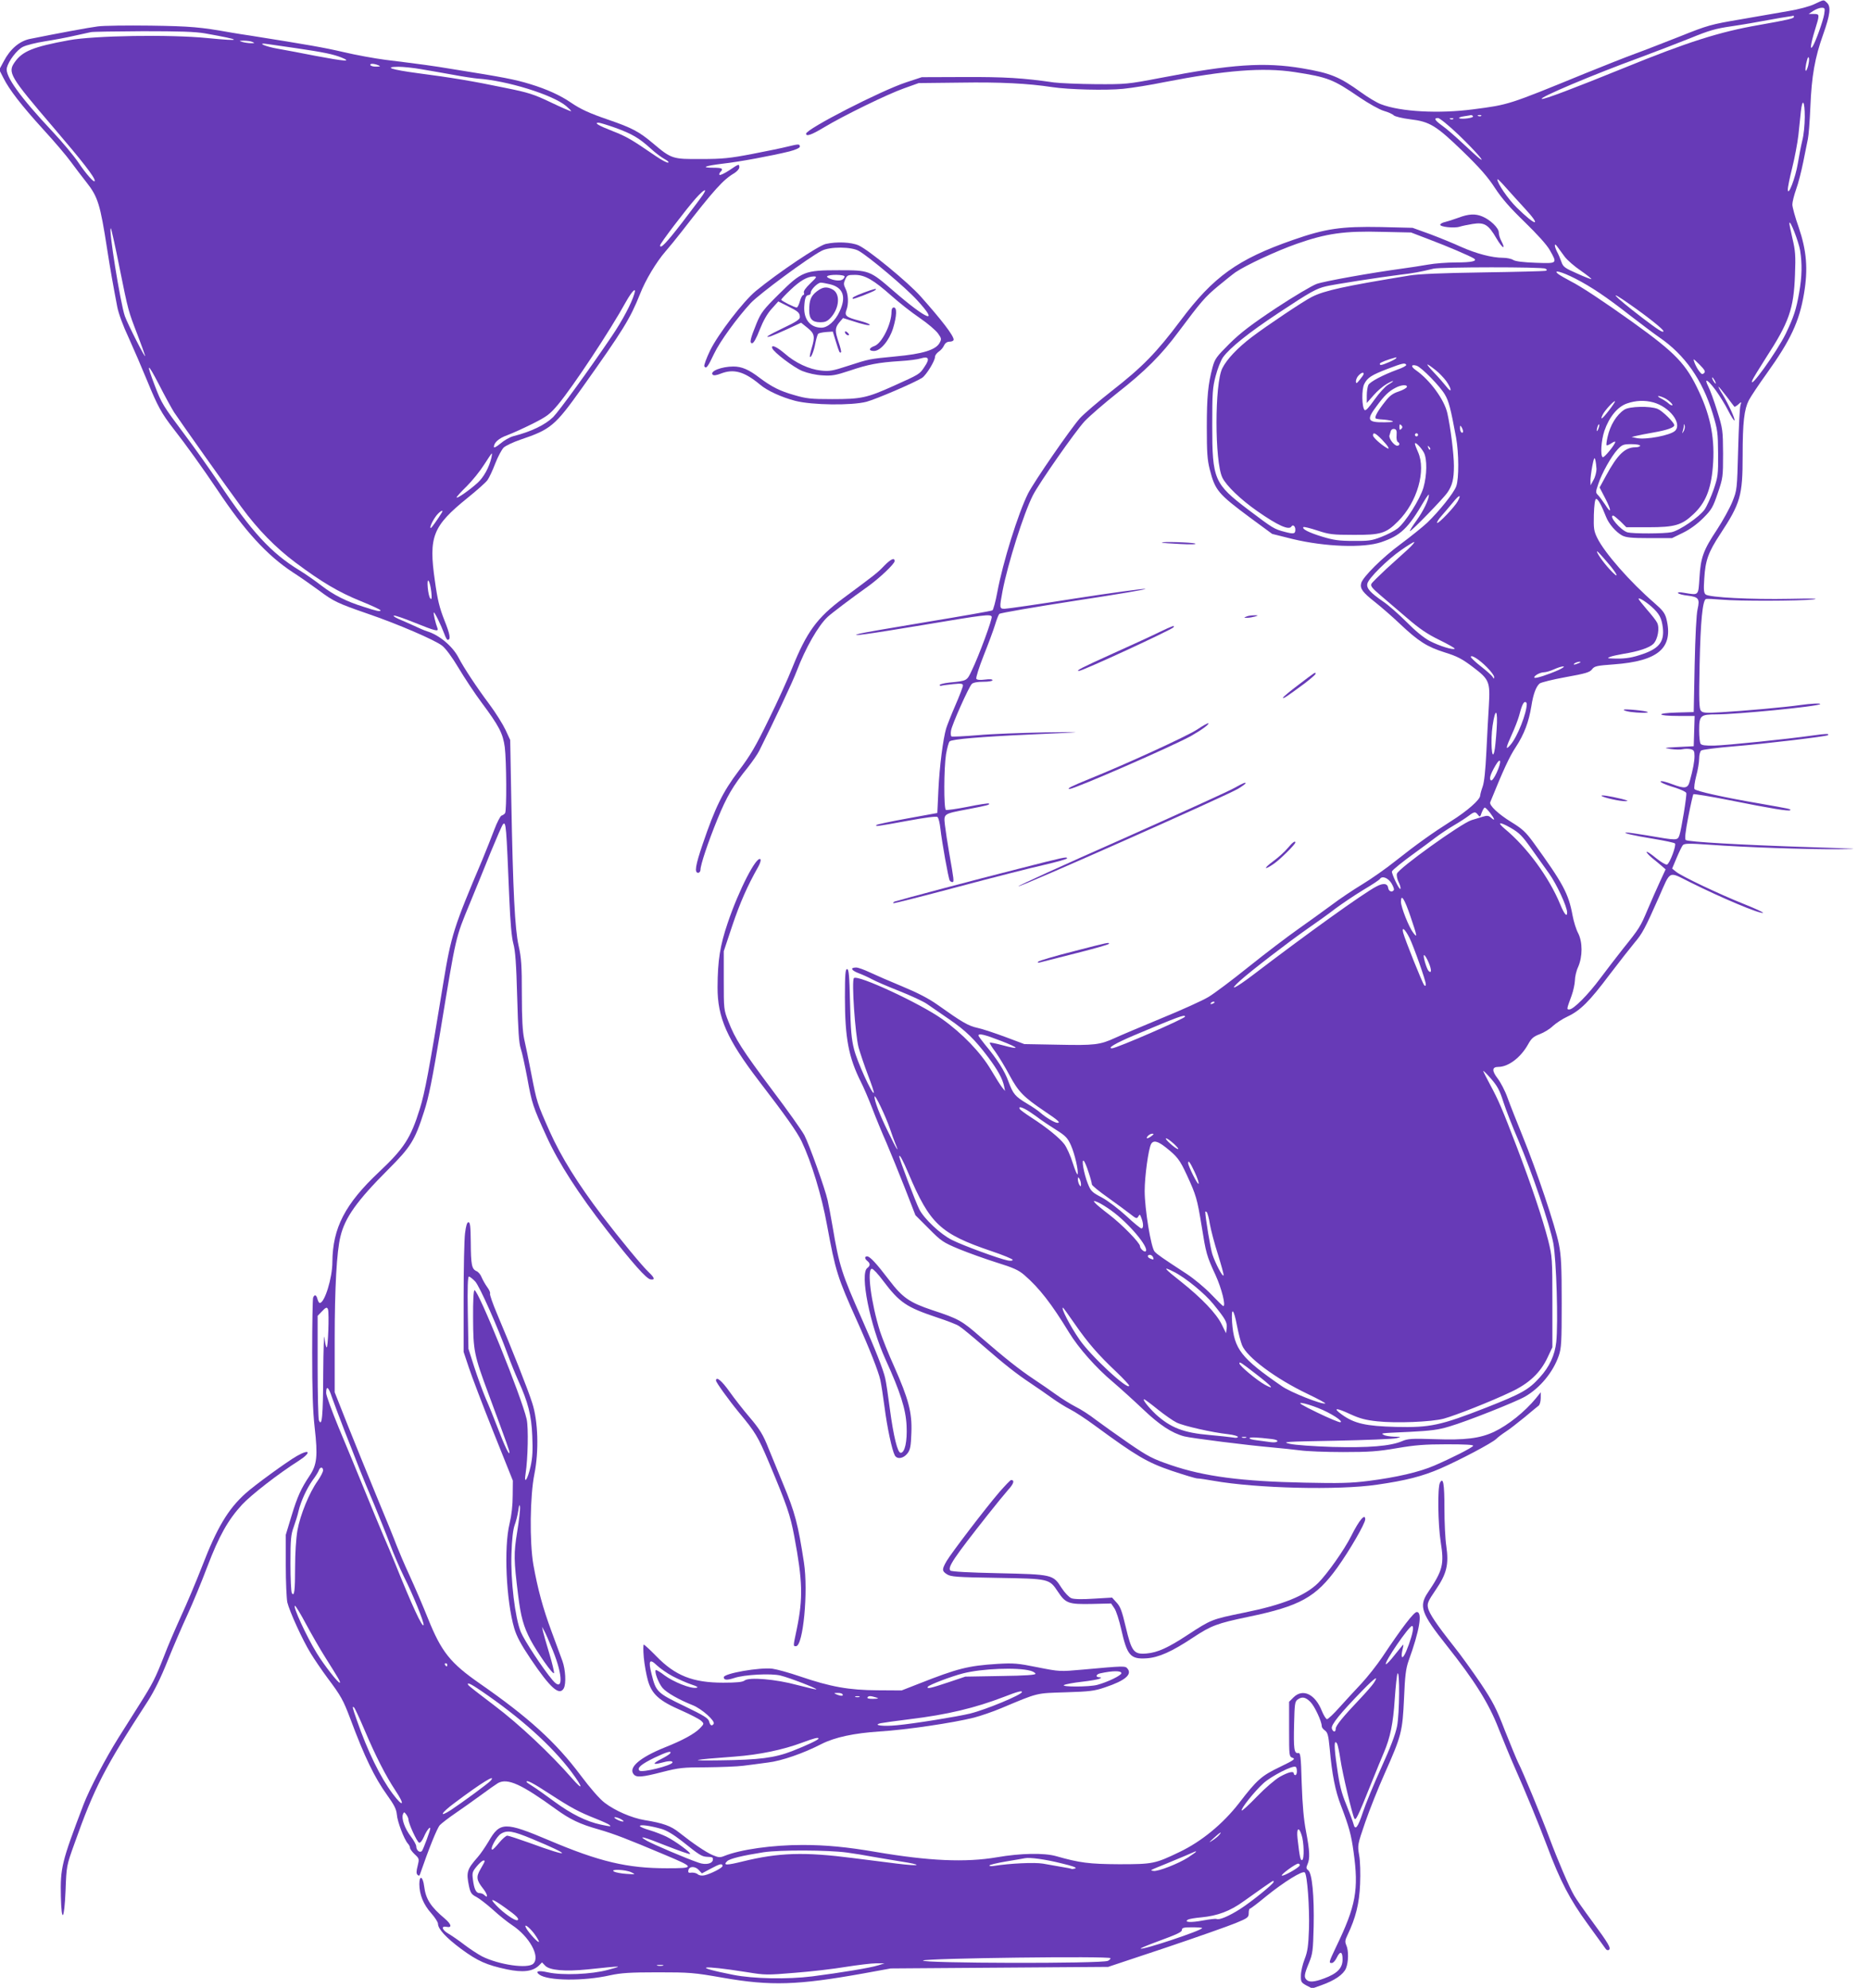 <?xml version="1.0" standalone="no"?>
<!DOCTYPE svg PUBLIC "-//W3C//DTD SVG 20010904//EN"
 "http://www.w3.org/TR/2001/REC-SVG-20010904/DTD/svg10.dtd">
<svg version="1.0" xmlns="http://www.w3.org/2000/svg"
 width="1204pt" height="1280pt" viewBox="0 0 1204 1280"
 preserveAspectRatio="xMidYMid meet">
<g transform="translate(0,1280) scale(0.1,-0.1)"
fill="#673ab7" stroke="none">
<path d="M11681 12773 c-29 -14 -103 -34 -165 -44 -61 -11 -201 -35 -311 -54
-189 -32 -210 -38 -385 -108 -102 -40 -232 -91 -290 -112 -58 -21 -204 -79
-325 -128 -498 -204 -490 -201 -720 -231 -220 -29 -468 -16 -594 33 -25 9 -82
43 -126 75 -141 102 -198 125 -380 156 -244 41 -454 27 -915 -62 -209 -40
-221 -41 -414 -40 -109 1 -230 6 -270 11 -199 29 -319 36 -576 35 l-275 -1
-100 -33 c-162 -53 -645 -301 -645 -331 0 -20 36 -7 114 40 126 76 411 215
516 252 l95 34 270 3 c253 4 433 -5 590 -29 106 -16 346 -22 456 -11 59 6 178
25 265 43 396 77 635 96 839 65 214 -33 248 -46 417 -162 59 -40 130 -80 158
-88 28 -8 57 -21 64 -29 8 -7 55 -19 105 -25 127 -15 167 -40 340 -207 108
-105 160 -164 206 -235 46 -70 97 -128 192 -220 80 -78 142 -146 161 -180 50
-88 51 -87 -90 -82 -82 3 -130 9 -145 18 -12 8 -42 14 -65 14 -72 0 -173 27
-270 70 -50 23 -141 60 -202 83 l-111 40 -202 5 c-259 5 -359 -10 -568 -83
-356 -124 -512 -236 -724 -519 -156 -208 -245 -299 -445 -455 -84 -66 -175
-144 -202 -173 -60 -67 -296 -409 -335 -486 -64 -129 -162 -442 -198 -636 -11
-60 -26 -113 -31 -116 -6 -4 -194 -37 -418 -74 -224 -37 -420 -71 -437 -76
-81 -22 45 -5 405 55 405 68 435 71 445 55 7 -11 -83 -255 -128 -347 -32 -68
-30 -67 -144 -78 -35 -4 -63 -11 -63 -16 0 -4 6 -7 13 -4 6 2 40 6 75 10 51 5
62 3 62 -9 0 -8 -22 -66 -49 -128 -27 -62 -53 -129 -59 -148 -20 -67 -43 -246
-50 -395 l-7 -150 -192 -35 c-105 -19 -195 -38 -199 -42 -11 -11 -6 -11 196
26 119 22 189 31 196 25 7 -5 15 -39 19 -76 9 -82 51 -319 60 -333 3 -5 11
-10 17 -10 12 0 10 14 -21 190 -11 63 -23 143 -27 177 -8 75 -12 72 151 103
124 24 140 28 132 36 -3 3 -64 -6 -136 -21 -72 -14 -135 -23 -141 -20 -14 9
-13 268 1 358 7 40 17 77 23 83 13 14 201 30 511 44 378 17 381 18 100 14
-148 -3 -342 -10 -430 -18 -88 -7 -164 -11 -169 -8 -4 2 -6 19 -3 37 6 39 114
281 134 301 9 9 36 14 74 14 34 0 59 4 59 10 0 7 -18 8 -49 4 -31 -4 -51 -2
-55 5 -4 6 17 73 47 149 30 75 63 164 73 197 10 33 22 65 28 72 6 6 227 44
491 85 264 40 466 74 449 76 -17 2 -221 -26 -454 -62 -233 -37 -436 -66 -452
-66 -33 0 -34 4 -13 115 34 176 136 499 195 615 40 79 273 412 333 477 32 34
127 116 210 182 180 141 285 246 396 396 145 194 169 222 253 292 46 38 97 79
113 90 68 46 263 137 394 183 191 67 307 84 550 77 l186 -4 120 -46 c117 -44
256 -104 284 -121 26 -17 -12 -26 -115 -26 -56 0 -137 -6 -180 -14 -44 -8
-119 -19 -169 -26 -192 -26 -496 -80 -547 -98 -29 -10 -147 -80 -261 -155
-161 -107 -229 -159 -301 -230 -84 -84 -94 -97 -109 -152 -29 -109 -37 -188
-37 -386 0 -161 3 -209 19 -272 35 -135 52 -156 262 -312 l140 -103 132 -33
c208 -50 456 -59 570 -20 126 43 173 88 277 266 17 28 30 45 30 39 0 -31 -36
-105 -80 -166 -27 -37 -46 -68 -42 -68 11 0 215 210 241 248 32 47 42 87 42
172 0 75 -22 249 -42 338 -19 88 -113 216 -204 279 -33 23 -30 39 6 28 31 -10
151 -132 182 -186 25 -42 37 -88 72 -277 18 -100 19 -263 1 -313 -15 -43 -111
-162 -187 -235 -30 -28 -106 -89 -169 -136 -119 -87 -246 -214 -256 -253 -9
-35 9 -59 89 -122 39 -31 112 -94 160 -140 120 -113 175 -148 289 -184 80 -25
111 -41 181 -94 106 -80 112 -95 103 -249 -4 -61 -11 -194 -16 -296 -6 -123
-14 -198 -24 -225 -8 -22 -15 -48 -16 -58 0 -26 -84 -100 -188 -165 -120 -76
-222 -149 -356 -255 -61 -49 -158 -117 -216 -152 -58 -35 -146 -94 -196 -132
-50 -37 -147 -107 -215 -155 -68 -48 -212 -157 -319 -243 -107 -86 -224 -174
-260 -195 -36 -22 -173 -84 -305 -138 -132 -55 -265 -111 -295 -125 -98 -45
-133 -49 -367 -44 l-218 4 -120 45 c-67 25 -148 52 -180 59 -61 13 -101 37
-260 150 -55 39 -126 76 -225 117 -80 33 -174 74 -210 91 -36 17 -75 31 -87
31 -41 0 -33 -18 14 -36 27 -10 66 -28 88 -40 22 -12 100 -46 174 -75 73 -29
154 -66 180 -84 25 -17 89 -62 142 -98 108 -74 165 -130 251 -244 62 -83 93
-139 103 -188 l6 -30 -18 22 c-10 12 -43 64 -73 115 -66 111 -183 233 -315
327 -143 101 -543 287 -567 263 -16 -16 8 -362 30 -447 11 -38 38 -119 61
-179 23 -60 40 -111 37 -113 -11 -11 -108 203 -127 280 -17 67 -22 123 -26
300 -4 176 -8 217 -19 217 -11 0 -14 -33 -14 -182 0 -263 24 -388 104 -547 15
-29 47 -103 71 -165 23 -61 65 -163 93 -226 27 -63 80 -194 118 -290 l68 -175
86 -86 c80 -81 92 -89 195 -132 61 -25 170 -64 243 -87 107 -33 141 -49 177
-80 97 -84 176 -186 288 -370 61 -100 175 -229 284 -320 48 -41 135 -120 193
-175 105 -100 185 -153 265 -174 47 -12 413 -58 565 -71 58 -5 139 -14 180
-19 41 -6 166 -11 277 -11 171 0 224 4 347 25 117 20 179 25 321 25 118 0 174
-3 170 -10 -8 -13 -141 -80 -250 -127 -97 -42 -244 -76 -425 -99 -110 -14
-186 -16 -410 -11 -405 8 -648 40 -861 113 -117 40 -145 54 -272 141 -78 54
-173 122 -212 151 -38 30 -97 68 -130 84 -33 17 -89 52 -125 78 -36 26 -101
71 -145 100 -93 62 -185 135 -342 271 -121 106 -141 117 -311 173 -146 49
-191 80 -277 193 -83 109 -124 153 -142 153 -17 0 -17 -15 2 -30 19 -16 19
-30 -1 -45 -49 -36 17 -369 118 -590 95 -208 130 -319 135 -425 5 -101 -11
-175 -38 -175 -20 0 -46 105 -70 285 -11 85 -24 174 -30 197 -11 51 -66 191
-149 378 -131 295 -147 345 -189 595 -12 69 -26 145 -32 170 -16 74 -119 361
-150 420 -16 30 -108 160 -204 287 -197 263 -242 334 -285 445 -30 76 -30 80
-30 265 l0 188 55 165 c50 148 97 255 166 377 13 23 20 45 15 50 -24 25 -139
-197 -211 -411 -49 -145 -64 -238 -65 -412 -1 -196 61 -336 266 -604 173 -225
246 -329 275 -389 63 -132 130 -351 164 -541 55 -297 66 -333 195 -620 77
-171 136 -321 148 -376 6 -27 18 -105 27 -174 17 -132 48 -277 66 -311 15 -28
57 -21 83 14 17 23 21 46 24 132 5 130 -18 216 -111 426 -36 79 -76 181 -91
226 -57 182 -86 403 -52 403 8 0 40 -34 71 -76 108 -143 150 -171 350 -238 61
-20 124 -44 140 -55 17 -10 86 -67 155 -127 140 -122 214 -180 310 -244 36
-24 94 -64 130 -90 36 -26 90 -60 120 -75 30 -15 102 -62 160 -105 267 -196
335 -236 492 -290 81 -27 156 -50 168 -50 12 0 58 -7 103 -15 277 -49 806 -62
1054 -25 187 27 291 54 407 104 130 57 330 163 359 190 12 12 40 33 63 48 22
14 76 56 120 92 43 36 85 71 92 76 6 6 12 27 12 48 l0 37 -32 -40 c-70 -85
-178 -172 -269 -215 -91 -42 -184 -54 -382 -47 -148 5 -173 3 -210 -13 -75
-32 -214 -43 -447 -37 -121 4 -241 12 -275 20 -56 13 -36 14 295 20 195 4 371
11 390 16 35 9 34 9 -15 10 -27 1 -57 6 -65 11 -19 12 -33 11 165 20 138 7
186 13 258 35 110 32 427 158 486 192 97 56 181 158 217 263 17 49 19 87 19
340 0 234 -3 302 -18 378 -23 117 -143 474 -234 697 -38 94 -82 205 -97 247
-15 43 -44 98 -63 123 -39 51 -37 75 4 75 65 0 145 61 192 146 21 38 35 50 75
65 27 10 66 34 85 53 20 18 62 46 93 60 83 39 142 98 271 270 64 84 137 177
162 207 48 56 67 91 155 290 79 179 59 169 200 99 202 -101 449 -205 471 -198
6 2 -50 28 -123 57 -160 64 -404 180 -437 208 l-25 20 29 69 c16 38 34 75 40
82 10 11 40 12 166 3 236 -17 633 -31 839 -29 157 1 128 3 -190 13 -450 15
-781 34 -796 46 -8 6 -3 50 16 149 15 77 30 143 33 146 3 3 108 -14 234 -39
269 -54 381 -72 389 -64 7 7 3 8 -196 43 -235 40 -411 80 -420 93 -4 7 1 45
11 84 11 39 19 90 19 113 0 23 6 46 13 51 6 6 101 18 209 27 197 16 599 64
607 72 11 11 -11 10 -99 -2 -162 -23 -551 -63 -633 -65 -58 -1 -81 2 -88 12
-5 8 -9 46 -9 86 0 96 8 103 112 103 129 0 653 51 667 66 7 7 -60 4 -129 -6
-95 -14 -367 -38 -505 -46 -105 -6 -122 -5 -134 10 -11 13 -13 67 -8 299 6
277 19 412 41 420 6 2 49 0 96 -4 111 -10 506 -9 595 1 44 6 -11 7 -150 4
-250 -5 -520 9 -543 28 -12 10 -14 30 -9 103 7 117 26 169 102 285 131 199
145 248 145 504 0 218 10 300 40 359 12 23 64 101 115 172 154 215 210 335
240 514 27 159 17 277 -34 427 -23 64 -41 131 -41 147 0 16 11 60 24 97 14 37
34 117 46 176 12 60 26 127 30 149 5 22 12 114 16 205 8 201 29 319 83 470 45
127 51 178 23 203 -22 20 -15 21 -81 -10z m64 -65 c-7 -43 -56 -180 -75 -208
-18 -28 -11 21 15 105 32 103 32 105 -7 105 l-33 0 30 20 c17 11 41 20 53 20
22 0 23 -3 17 -42z m-195 -17 c0 -10 -39 -19 -225 -52 -254 -44 -461 -110
-870 -277 -320 -130 -515 -204 -528 -199 -23 7 334 158 633 267 102 38 248 94
325 125 117 48 160 61 265 76 69 10 172 28 230 39 58 11 119 21 135 23 17 2
31 5 33 6 1 0 2 -3 2 -8z m95 -298 c-3 -21 -11 -42 -16 -48 -9 -8 -4 37 7 73
8 28 16 9 9 -25z m-25 -345 c0 -51 -7 -120 -16 -153 -8 -33 -21 -100 -29 -149
-15 -91 -63 -215 -64 -167 -1 13 12 76 28 140 16 64 34 159 40 211 5 52 13
121 16 153 10 89 25 67 25 -35z m-2136 3 c7 -10 -74 -21 -89 -12 -5 3 8 9 30
12 22 3 43 7 47 8 4 0 9 -3 12 -8z m53 3 c-3 -3 -12 -4 -19 -1 -8 3 -5 6 6 6
11 1 17 -2 13 -5z m-147 -121 c106 -102 183 -190 135 -153 -11 8 -58 51 -105
95 -47 44 -106 96 -132 114 -51 37 -59 51 -29 51 10 0 69 -48 131 -107z m-33
101 c-3 -3 -12 -4 -19 -1 -8 3 -5 6 6 6 11 1 17 -2 13 -5z m461 -577 c111
-120 72 -116 -52 6 -57 56 -126 157 -125 182 0 6 23 -17 52 -50 29 -32 85 -95
125 -138z m1772 -269 c14 -88 12 -169 -6 -272 -19 -109 -35 -157 -86 -264 -57
-117 -245 -378 -215 -299 4 10 43 74 87 143 149 229 179 315 187 534 5 125 2
157 -16 233 -11 49 -21 94 -20 100 2 29 59 -117 69 -175z m-1515 -42 c17 -22
63 -62 103 -89 40 -28 70 -52 68 -54 -2 -2 -44 14 -92 36 -80 35 -90 43 -101
75 -7 20 -19 49 -28 65 -20 40 -18 62 3 31 9 -13 31 -42 47 -64z m-125 -76
c13 -8 13 -9 0 -14 -8 -2 -188 -7 -400 -10 -269 -4 -412 -10 -475 -20 -422
-69 -548 -97 -629 -138 -54 -27 -291 -186 -386 -258 -92 -70 -161 -143 -190
-201 -50 -98 -50 -600 0 -704 25 -52 117 -141 226 -217 132 -92 203 -124 219
-98 9 15 25 2 25 -20 0 -28 -10 -30 -67 -15 -70 18 -77 23 -236 143 -220 167
-232 194 -232 542 0 210 2 244 22 319 12 46 33 100 47 120 45 62 166 159 358
286 207 137 243 157 308 172 51 12 339 57 475 74 84 10 125 17 215 39 49 11
702 12 720 0z m191 -63 c105 -54 199 -117 359 -242 69 -53 151 -115 183 -137
164 -112 278 -274 344 -490 32 -106 34 -123 35 -258 1 -137 -1 -150 -29 -233
-17 -48 -43 -106 -58 -128 -34 -48 -161 -135 -213 -146 -47 -10 -248 -10 -283
-1 -44 13 -125 108 -92 108 4 0 24 -17 46 -37 l38 -38 142 0 c169 0 215 13
290 84 77 72 113 158 125 304 15 173 -12 321 -88 483 -84 181 -149 249 -430
451 -182 130 -331 229 -397 262 -32 17 -67 37 -78 45 -43 33 20 17 106 -27z
m356 -169 c113 -79 213 -159 213 -170 0 -14 -33 7 -138 87 -185 142 -232 194
-75 83z m-1507 -343 c0 -8 -81 -44 -98 -45 -7 0 -10 4 -7 10 5 7 47 24 103 39
1 1 2 -1 2 -4z m1982 -97 c-11 -11 -17 -8 -32 12 -11 14 -24 39 -30 55 -10 29
-10 29 32 -12 34 -35 40 -45 30 -55z m-1918 53 c3 -5 -22 -19 -57 -31 -92 -34
-175 -77 -187 -99 -5 -11 -10 -41 -10 -68 l0 -48 44 50 c24 28 62 60 85 73 49
28 56 23 7 -6 -18 -11 -57 -54 -87 -96 -36 -51 -56 -73 -63 -66 -18 18 -20
134 -2 168 21 41 46 57 153 98 95 36 109 39 117 25z m190 -35 c21 -16 51 -48
67 -69 37 -52 39 -85 2 -37 -15 19 -52 62 -83 94 -57 61 -53 65 14 12z m-464
-23 c0 -5 -11 -21 -25 -38 -20 -25 -24 -27 -25 -11 0 11 7 28 17 38 17 18 33
24 33 11z m2260 -43 c6 -11 8 -20 6 -20 -3 0 -10 9 -16 20 -6 11 -8 20 -6 20
3 0 10 -9 16 -20z m6 -62 c25 -35 62 -94 81 -132 19 -37 37 -66 40 -63 7 7
-39 106 -77 169 -17 26 -28 48 -25 48 2 0 25 -28 51 -62 26 -35 49 -65 51 -67
1 -2 13 4 25 15 21 19 21 19 14 -6 -5 -14 -11 -142 -15 -285 -7 -258 -7 -260
-37 -335 -17 -42 -61 -122 -99 -180 -89 -134 -105 -180 -113 -310 -8 -118 -2
-113 -100 -97 -27 5 -41 4 -38 -2 4 -5 31 -13 61 -16 72 -9 80 -20 65 -87 -8
-32 -15 -175 -19 -358 l-6 -305 -108 -3 c-140 -4 -132 -22 9 -22 l105 0 -3
-97 -3 -98 -100 -5 c-94 -5 -97 -5 -48 -13 29 -4 64 -5 78 -1 14 3 36 3 50 0
21 -5 25 -12 25 -44 0 -35 -9 -84 -31 -164 -12 -45 -31 -48 -111 -18 -29 11
-60 20 -68 20 -27 0 10 -19 83 -41 38 -12 71 -27 74 -35 5 -13 -32 -238 -44
-272 -13 -35 -12 -35 -210 -1 -62 10 -120 19 -130 18 -34 -1 42 -19 172 -40
72 -12 134 -25 139 -30 11 -10 -33 -129 -51 -136 -7 -3 -39 16 -70 41 -31 26
-58 44 -61 41 -3 -3 12 -20 33 -38 22 -17 51 -42 64 -53 l25 -22 -36 -78 c-20
-44 -56 -124 -79 -179 -47 -112 -53 -122 -160 -255 -41 -52 -107 -138 -146
-190 -77 -104 -172 -200 -199 -200 -18 0 -18 0 15 90 11 30 20 74 21 96 0 23
9 63 21 88 29 67 29 160 0 217 -13 24 -29 76 -36 114 -26 141 -60 205 -252
470 -49 67 -71 88 -143 132 -83 51 -144 108 -135 128 84 207 123 292 164 354
55 84 84 162 101 266 12 77 30 124 53 144 9 7 85 26 168 41 128 23 155 31 169
50 16 21 30 24 140 32 288 21 386 106 339 294 -10 37 -24 55 -78 102 -155 134
-320 322 -367 418 -22 45 -24 61 -22 149 2 62 7 100 14 102 11 4 35 -39 65
-116 17 -44 63 -97 103 -119 25 -13 60 -17 176 -17 l145 0 70 34 c45 22 92 56
131 95 55 55 63 70 94 161 33 97 34 104 34 255 -1 150 -2 159 -38 274 -20 65
-46 136 -57 157 -30 59 -5 47 47 -23z m-1988 20 c-3 -7 -26 -20 -53 -29 -37
-12 -58 -27 -87 -65 -47 -59 -69 -99 -61 -108 4 -3 22 -6 42 -7 20 -1 47 -5
61 -9 18 -6 7 -8 -42 -9 -114 -2 -123 14 -54 105 49 67 78 95 121 117 37 20
78 22 73 5z m1661 -72 c29 -15 59 -46 46 -46 -5 0 -16 6 -24 14 -9 8 -30 22
-46 30 -17 9 -24 16 -17 16 7 0 25 -6 41 -14z m-360 -79 c-44 -57 -60 -67 -39
-25 14 27 72 90 78 84 2 -2 -16 -29 -39 -59z m286 52 c105 -29 187 -136 140
-183 -30 -29 -187 -59 -246 -47 l-34 7 28 7 c15 4 66 14 112 22 87 15 135 32
135 47 0 17 -76 92 -107 105 -49 20 -182 17 -215 -5 -50 -33 -91 -99 -108
-177 -6 -26 -9 -50 -6 -52 2 -3 16 3 30 12 14 10 26 14 26 10 0 -16 -72 -105
-81 -99 -16 10 -10 108 11 170 31 90 85 155 145 176 58 20 114 22 170 7z
m-1623 -171 c-9 -9 -12 -7 -12 12 0 19 3 21 12 12 9 -9 9 -15 0 -24z m1269 1
c-5 -13 -10 -19 -10 -12 -1 15 10 45 15 40 3 -2 0 -15 -5 -28z m549 -16 c-11
-17 -11 -17 -6 0 3 10 7 26 7 35 1 15 2 15 6 0 2 -10 -1 -25 -7 -35z m-1420
-1 c0 -7 -4 -10 -10 -7 -5 3 -10 16 -10 28 0 18 2 19 10 7 5 -8 10 -21 10 -28z
m-428 -24 c-2 -20 1 -39 7 -43 16 -9 13 -25 -3 -25 -20 0 -56 48 -50 66 2 8 6
21 9 30 3 8 13 14 22 12 14 -3 17 -12 15 -40z m-93 -30 c40 -42 54 -67 29 -52
-38 22 -88 68 -88 80 0 24 16 16 59 -28z m231 32 c0 -5 -4 -10 -10 -10 -5 0
-10 5 -10 10 0 6 5 10 10 10 6 0 10 -4 10 -10z m38 -115 c21 -41 20 -144 -3
-224 -22 -76 -117 -226 -167 -264 -19 -15 -65 -39 -104 -54 -61 -24 -82 -27
-180 -26 -92 0 -127 5 -200 27 -88 27 -133 50 -122 62 4 3 44 -7 90 -22 75
-25 97 -28 233 -28 175 -1 209 9 287 88 123 123 181 326 128 445 -11 24 -20
48 -20 54 0 16 40 -24 58 -58z m1392 45 c0 -5 -14 -10 -30 -10 -67 0 -115 -46
-189 -182 l-42 -77 37 -71 c41 -79 40 -105 -2 -38 -16 23 -36 51 -45 60 -16
16 -16 20 1 70 23 71 85 181 125 224 29 31 37 34 89 34 31 0 56 -4 56 -10z
m-1352 -25 c-3 -3 -9 2 -12 12 -6 14 -5 15 5 6 7 -7 10 -15 7 -18z m1071 -125
c0 -19 -8 -51 -19 -70 l-19 -35 -1 29 c0 16 5 58 12 95 10 52 14 60 19 41 4
-14 7 -41 8 -60z m-893 -207 c-20 -37 -125 -147 -133 -140 -3 4 9 24 28 45 19
21 51 60 73 86 41 51 57 56 32 9z m-322 -311 c-29 -26 -90 -82 -138 -125 -47
-44 -91 -87 -96 -96 -7 -14 4 -28 58 -74 37 -31 114 -97 172 -147 80 -69 130
-103 208 -141 57 -28 101 -53 98 -56 -10 -10 -100 18 -161 50 -38 20 -93 65
-150 123 -49 49 -117 109 -150 131 -83 57 -109 86 -101 116 8 34 129 154 217
215 41 29 79 52 84 52 6 0 -13 -22 -41 -48z m1285 -83 c71 -82 82 -118 13 -43
-43 47 -89 114 -78 114 2 0 32 -32 65 -71z m284 -285 c51 -46 65 -73 73 -135
11 -95 -26 -139 -152 -178 -59 -19 -105 -24 -174 -21 -32 1 -33 2 -12 11 13 5
51 13 85 19 95 15 167 39 192 64 29 29 42 104 24 137 -6 13 -36 51 -66 85 -29
34 -53 64 -53 68 0 11 44 -16 83 -50z m-1060 -390 c26 -26 47 -54 47 -63 -1
-14 -2 -14 -10 1 -6 9 -39 39 -75 67 -36 28 -65 56 -65 61 0 18 55 -17 103
-66z m592 26 c-27 -12 -43 -12 -25 0 8 5 22 9 30 9 10 0 8 -3 -5 -9z m-130
-44 c-67 -30 -148 -56 -155 -50 -9 10 33 34 59 35 14 0 44 9 66 19 22 10 49
19 60 19 11 0 -2 -10 -30 -23z m-205 -219 c0 -58 -60 -211 -104 -262 -35 -41
-32 -22 8 66 19 41 39 94 46 118 17 66 28 91 40 91 5 0 10 -6 10 -13z m-194
-164 c-4 -60 -10 -124 -15 -143 -16 -68 -25 73 -11 167 18 122 35 107 26 -24z
m0 -279 c-15 -32 -30 -53 -36 -49 -14 8 -5 38 28 95 36 62 42 28 8 -46z m-42
-258 c31 -41 34 -56 7 -32 -17 15 -25 16 -55 7 -20 -6 -52 -16 -72 -22 -65
-20 -472 -312 -480 -345 -3 -12 2 -36 11 -54 9 -17 14 -37 12 -43 -2 -7 -16
14 -31 46 -15 31 -26 61 -24 66 4 10 69 63 158 127 36 26 90 66 120 89 30 23
84 59 120 80 36 21 79 49 96 62 37 28 43 28 60 6 12 -16 14 -15 24 15 7 17 15
32 20 32 4 0 19 -15 34 -34z m130 -95 c60 -35 76 -51 143 -146 27 -38 75 -105
105 -147 50 -69 118 -216 118 -254 0 -32 -19 -10 -45 54 -72 174 -213 366
-355 484 -54 45 -37 49 34 9z m-766 -357 c12 -20 20 -40 16 -45 -10 -17 -33
-9 -36 13 -4 30 -31 34 -76 10 -82 -42 -453 -309 -795 -570 -116 -88 -163
-109 -82 -36 70 63 309 247 435 335 58 40 139 98 180 130 42 31 122 85 178
119 56 33 104 65 107 71 14 21 51 7 73 -27z m123 -214 c45 -133 46 -142 18
-106 -28 36 -78 163 -79 199 0 55 22 21 61 -93z m-6 -139 c27 -55 105 -275
105 -299 0 -10 -3 -13 -10 -6 -11 11 -125 296 -136 339 -10 42 12 23 41 -34z
m123 -158 c20 -46 20 -75 0 -55 -13 13 -39 102 -29 102 5 0 18 -21 29 -47z
m-1378 -257 c0 -2 -7 -7 -16 -10 -8 -3 -12 -2 -9 4 6 10 25 14 25 6z m-190
-92 c0 -12 -442 -204 -470 -204 -34 0 23 33 143 84 285 120 327 136 327 120z
m-1186 -156 c122 -47 127 -60 10 -28 -42 11 -79 19 -81 16 -3 -2 13 -29 36
-59 22 -31 63 -98 91 -151 57 -106 90 -140 225 -231 88 -59 106 -75 83 -75
-17 0 -75 35 -108 64 -14 13 -52 39 -86 59 -78 47 -91 62 -121 143 -24 67 -71
142 -152 239 -22 27 -41 53 -41 57 0 16 38 7 144 -34z m3235 -392 c16 -50 59
-161 96 -246 89 -209 203 -543 226 -665 20 -110 32 -512 19 -636 -9 -85 -44
-160 -105 -227 -73 -81 -116 -105 -347 -196 -294 -115 -360 -129 -580 -124
-195 5 -269 22 -349 80 -61 44 -37 45 55 2 61 -28 99 -38 174 -46 121 -13 347
-4 427 17 74 20 308 112 435 173 115 54 188 123 234 221 l31 66 0 290 c0 283
-1 293 -27 398 -36 140 -109 358 -203 604 -94 245 -116 297 -171 399 -24 45
-44 84 -44 88 0 4 23 -19 50 -50 41 -47 56 -75 79 -148z m-3950 -171 c11 -33
27 -77 35 -97 32 -75 6 -35 -44 70 -56 113 -91 205 -89 231 1 21 72 -128 98
-204z m902 105 c24 -16 55 -38 69 -49 14 -10 58 -40 98 -65 64 -40 76 -54 97
-100 25 -56 50 -166 43 -187 -2 -7 -16 25 -31 72 -14 46 -39 101 -54 121 -31
41 -113 108 -214 173 -37 24 -70 48 -73 54 -13 21 20 11 65 -19z m783 -155
c-25 -19 -40 -19 -24 0 7 8 20 15 28 15 13 0 12 -3 -4 -15z m144 -50 c20 -19
33 -34 27 -34 -15 0 -92 69 -77 69 7 0 29 -16 50 -35z m-51 -24 c73 -58 89
-79 134 -176 61 -132 67 -155 95 -325 29 -181 32 -194 91 -322 39 -86 67 -198
49 -198 -3 0 -38 34 -78 76 -39 41 -110 100 -157 131 -155 101 -191 126 -207
144 -23 25 -64 274 -64 390 0 95 24 268 41 302 15 27 43 20 96 -22z m-1658
-166 c138 -326 204 -389 534 -501 75 -25 137 -51 137 -56 0 -6 -13 -8 -32 -4
-56 11 -290 97 -359 132 -73 36 -179 136 -210 197 -23 45 -129 324 -129 340 0
20 24 -25 59 -108z m1160 6 c12 -35 21 -70 21 -77 0 -7 46 -45 103 -85 56 -40
121 -88 144 -106 38 -30 43 -32 52 -16 9 16 11 15 20 -10 14 -36 14 -67 0 -67
-6 0 -50 36 -97 80 -49 45 -118 98 -157 119 -65 34 -72 41 -92 92 -24 61 -42
160 -25 144 6 -5 20 -39 31 -74z m682 4 c17 -36 29 -70 26 -77 -4 -12 -67 113
-67 133 0 22 13 4 41 -56z m-731 -80 c0 -17 -2 -17 -10 -5 -5 8 -10 24 -10 35
0 17 2 17 10 5 5 -8 10 -24 10 -35z m194 -169 c111 -79 246 -239 223 -263 -9
-8 -37 17 -37 33 0 21 -118 142 -200 204 -42 32 -82 65 -89 74 -13 15 -11 16
14 6 16 -6 56 -30 89 -54z m636 -89 c7 -39 30 -127 52 -195 21 -68 38 -128 36
-134 -5 -14 -52 75 -72 135 -12 36 -45 233 -46 275 0 2 4 1 9 -2 5 -4 15 -39
21 -79z m-366 -212 c6 -17 4 -18 -18 -9 -20 8 -21 24 -2 24 8 0 16 -7 20 -15z
m135 -95 c74 -37 199 -140 253 -207 80 -99 90 -117 86 -155 l-4 -33 -28 57
c-34 70 -129 169 -258 272 -116 91 -127 106 -49 66z m-639 -335 c83 -120 151
-199 268 -309 45 -43 82 -83 82 -88 0 -38 -249 192 -320 297 -61 88 -121 205
-106 205 2 0 36 -47 76 -105z m1045 -14 c9 -46 23 -101 32 -123 31 -77 217
-216 423 -314 67 -32 118 -60 113 -61 -23 -8 -223 72 -278 110 -264 182 -309
239 -322 411 -7 105 10 93 32 -23z m121 -308 c104 -80 126 -106 59 -70 -54 30
-165 123 -165 138 0 13 9 7 106 -68z m-631 -229 c44 -35 98 -73 121 -84 44
-22 230 -64 332 -75 34 -4 62 -12 62 -17 0 -6 -13 -8 -32 -4 -18 3 -86 10
-150 16 -168 14 -251 47 -346 133 -46 44 -89 97 -75 97 4 -1 44 -30 88 -66z
m1031 10 c80 -31 167 -87 144 -92 -9 -1 -76 27 -150 63 -99 48 -125 64 -99 61
20 -2 67 -17 105 -32z m-463 -191 c-7 -2 -19 -2 -25 0 -7 3 -2 5 12 5 14 0 19
-2 13 -5z m165 -9 c25 -3 40 -9 36 -15 -3 -6 -22 -8 -43 -5 -20 3 -60 8 -89
12 -28 3 -50 9 -47 14 4 7 49 5 143 -6z"/>
<path d="M10455 8230 c-3 -4 16 -10 42 -14 53 -7 118 -8 112 -1 -9 8 -150 22
-154 15z"/>
<path d="M10312 7675 c11 -11 119 -35 153 -34 23 1 17 4 -25 15 -79 19 -136
27 -128 19z"/>
<path d="M630 12630 c-57 -7 -260 -45 -439 -81 -66 -14 -126 -65 -167 -144
l-29 -54 27 -53 c38 -76 116 -177 258 -333 69 -75 149 -169 177 -208 29 -40
74 -98 99 -130 75 -95 89 -142 134 -432 20 -129 39 -235 65 -371 8 -42 38
-124 74 -200 32 -71 86 -196 120 -279 65 -159 92 -208 165 -302 84 -107 191
-257 286 -398 175 -263 319 -421 485 -530 50 -32 126 -86 170 -118 92 -69 119
-82 310 -148 196 -67 437 -171 482 -207 23 -18 65 -75 106 -144 37 -62 103
-162 147 -221 114 -153 138 -200 150 -288 11 -87 13 -409 2 -425 -4 -6 -14
-13 -23 -16 -8 -3 -29 -44 -46 -89 -17 -46 -52 -133 -77 -194 -185 -436 -201
-487 -251 -790 -94 -577 -119 -708 -152 -815 -59 -190 -102 -255 -263 -407
-219 -206 -298 -360 -300 -579 0 -104 -50 -264 -81 -264 -5 0 -11 11 -15 25
-7 28 -19 32 -28 9 -3 -9 -6 -167 -6 -352 0 -246 4 -377 16 -484 21 -184 15
-240 -33 -311 -54 -81 -78 -132 -117 -261 l-36 -119 0 -196 c0 -108 5 -215 10
-239 14 -58 97 -241 150 -327 23 -38 72 -110 109 -160 87 -116 101 -142 146
-261 93 -249 156 -379 237 -492 46 -64 60 -92 63 -125 3 -46 47 -161 71 -188
8 -8 14 -21 14 -28 0 -7 14 -26 30 -41 30 -28 30 -30 19 -75 -9 -34 -9 -49 -1
-57 8 -8 13 -7 16 3 57 165 110 297 128 317 13 13 57 47 98 75 41 28 116 81
165 117 50 37 100 72 112 79 62 33 151 -8 373 -169 90 -65 151 -95 275 -130
100 -29 183 -61 427 -164 193 -81 194 -86 12 -86 -255 0 -434 42 -759 180
-284 120 -316 120 -389 -7 -21 -35 -52 -81 -70 -101 -70 -80 -75 -97 -56 -189
9 -41 16 -52 48 -68 20 -11 68 -48 107 -83 38 -35 93 -79 122 -98 112 -74 183
-203 137 -248 -34 -35 -222 -8 -331 47 -26 14 -77 47 -111 73 -35 27 -80 58
-100 70 -45 25 -56 54 -17 47 37 -8 32 16 -10 52 -92 77 -124 127 -134 209 -8
64 -31 75 -31 14 0 -67 27 -132 76 -187 24 -27 44 -58 44 -68 0 -34 52 -90
150 -163 106 -78 163 -103 294 -131 102 -21 164 -14 204 23 l22 22 20 -21 c28
-30 127 -39 275 -24 230 24 230 24 130 -3 -106 -29 -293 -37 -388 -16 -61 14
-84 7 -54 -15 56 -40 283 -43 456 -4 70 15 127 19 306 19 207 0 232 -2 420
-35 309 -54 481 -48 905 28 l175 32 700 5 700 5 369 123 c202 68 406 140 452
159 78 32 84 37 84 64 0 16 3 29 8 29 4 0 52 36 106 81 113 91 233 166 247
152 16 -16 31 -224 27 -363 -4 -111 -9 -146 -28 -195 -13 -33 -24 -80 -24
-105 -1 -42 2 -46 36 -65 l37 -19 59 21 c87 31 141 69 158 108 17 42 18 115 2
150 -9 21 -8 32 7 63 54 112 77 205 82 329 3 70 1 149 -6 187 -11 65 -11 66
39 212 28 81 85 224 127 318 107 240 113 267 123 481 6 146 12 191 29 240 71
195 91 315 53 315 -19 0 -96 -101 -222 -290 -35 -52 -96 -129 -134 -170 -39
-41 -102 -110 -140 -152 -38 -43 -75 -78 -82 -78 -6 0 -22 25 -34 55 -43 107
-122 144 -181 86 l-29 -29 0 -177 c0 -173 0 -176 23 -184 19 -7 8 -15 -83 -59
-117 -56 -147 -82 -262 -232 -104 -134 -241 -247 -383 -315 -158 -76 -172 -79
-390 -79 -192 1 -254 9 -405 52 -77 22 -230 19 -380 -7 -204 -35 -440 -24
-780 34 -186 32 -322 45 -473 45 -194 0 -400 -29 -504 -71 -27 -11 -37 -10
-75 6 -44 19 -125 74 -215 145 -53 43 -105 61 -222 80 -84 14 -192 61 -258
112 -32 24 -93 94 -155 177 -160 214 -337 374 -648 590 -191 133 -248 204
-335 421 -32 80 -85 203 -118 275 -33 71 -70 159 -84 195 -13 36 -71 178 -128
315 -57 138 -141 345 -187 460 l-83 210 0 340 c0 332 13 567 37 663 29 122
107 231 307 431 145 145 172 187 231 372 31 94 53 207 105 517 104 631 96 596
191 827 36 88 97 236 134 329 38 92 73 173 79 179 19 19 21 -10 40 -473 7
-163 15 -253 26 -295 13 -46 19 -129 25 -345 6 -214 11 -297 23 -332 9 -26 27
-111 42 -190 30 -164 35 -181 125 -378 77 -169 204 -366 386 -600 169 -217
256 -314 282 -318 30 -5 28 9 -9 44 -43 40 -187 215 -301 364 -158 208 -265
380 -339 545 -82 185 -82 185 -119 375 -16 85 -37 184 -45 220 -10 47 -15 127
-15 286 0 186 -3 236 -21 315 -24 110 -36 346 -47 939 l-7 385 -30 65 c-17 36
-63 110 -104 165 -81 108 -166 237 -199 301 -39 74 -124 145 -202 169 -14 4
-52 20 -85 36 -33 15 -78 35 -100 44 -22 10 -35 19 -29 21 5 3 66 -18 135 -46
132 -53 154 -59 146 -36 -13 33 -28 98 -24 102 5 5 47 -82 68 -138 7 -21 17
-38 21 -38 22 0 16 35 -21 127 -31 79 -44 130 -61 254 -41 284 -14 351 208
531 62 50 121 102 131 117 10 14 33 62 50 107 17 44 42 90 54 102 13 12 61 35
108 51 195 66 222 88 395 331 268 377 311 447 375 607 35 90 105 206 163 273
23 26 70 84 106 130 207 267 266 333 338 375 17 11 32 27 32 37 0 24 -2 24
-65 -19 -31 -20 -58 -33 -62 -29 -4 3 -1 12 5 18 22 22 12 28 -45 28 -84 0
-56 12 60 26 108 12 316 51 430 79 42 11 67 23 67 31 0 18 -9 17 -79 0 -31 -8
-132 -29 -226 -47 -145 -28 -194 -33 -330 -33 -186 -1 -191 0 -313 103 -88 74
-134 98 -285 150 -123 42 -179 68 -242 111 -67 46 -155 86 -260 118 -97 30
-175 45 -495 96 -152 25 -185 29 -440 61 -69 9 -190 31 -270 50 -125 29 -222
46 -600 106 -36 5 -90 14 -120 19 -203 36 -260 41 -520 45 -151 2 -304 0 -340
-5z m690 -45 c243 -43 248 -53 14 -30 -240 24 -729 16 -890 -14 -230 -42 -300
-71 -349 -141 -47 -67 -33 -91 250 -422 189 -221 265 -319 265 -342 0 -19 -54
41 -105 117 -29 43 -104 133 -167 200 -209 222 -307 359 -294 410 11 45 65
116 103 135 21 11 85 27 143 36 58 9 143 25 190 36 47 10 94 21 105 23 11 3
162 5 335 6 237 0 336 -3 400 -14z m305 -55 c17 -7 15 -9 -10 -8 -16 0 -41 4
-55 8 -23 7 -22 8 10 8 19 0 44 -3 55 -8z m280 -40 c182 -27 240 -39 295 -61
69 -28 19 -24 -167 11 -87 17 -196 38 -243 46 -87 15 -143 42 -65 30 22 -3
103 -15 180 -26z m530 -110 c17 -7 15 -9 -12 -9 -17 -1 -35 4 -38 9 -7 12 22
12 50 0z m279 -26 c50 -8 143 -25 206 -36 63 -12 133 -22 155 -24 189 -13 481
-103 569 -176 20 -17 35 -32 33 -34 -2 -2 -60 23 -129 56 -111 53 -144 64
-299 95 -200 42 -352 67 -561 94 -165 22 -221 40 -124 41 33 0 100 -7 150 -16z
m1248 -377 c107 -39 152 -65 228 -134 30 -28 71 -58 90 -68 19 -10 29 -20 22
-22 -6 -3 -42 16 -80 42 -156 107 -188 126 -278 161 -90 35 -122 54 -90 54 8
0 57 -15 108 -33z m564 -431 c-9 -14 -68 -93 -131 -175 -104 -135 -145 -178
-145 -151 0 13 167 232 230 303 52 58 77 70 46 23z m-3756 -472 c56 -278 56
-276 115 -429 23 -60 45 -121 49 -135 8 -33 -112 203 -130 254 -29 82 -109
583 -90 565 3 -3 29 -118 56 -255z m3314 -166 c-18 -62 -78 -174 -145 -273
-148 -219 -341 -484 -377 -520 -52 -51 -141 -94 -258 -124 -22 -6 -59 -27 -82
-47 -24 -20 -42 -30 -42 -22 0 28 31 56 87 76 32 12 105 45 163 74 93 47 111
61 163 123 96 115 337 479 438 663 39 69 68 97 53 50z m-2963 -763 c37 -56
344 -490 433 -610 106 -145 220 -261 348 -357 167 -125 278 -191 421 -249 70
-28 127 -55 127 -59 0 -10 -25 -5 -110 23 -110 34 -192 76 -269 135 -40 31
-104 76 -142 99 -183 111 -311 251 -519 563 -57 85 -156 225 -220 310 -141
188 -150 203 -193 316 -58 152 -50 155 26 9 39 -77 84 -158 98 -180z m2043
-292 c-15 -63 -49 -125 -88 -161 -50 -46 -136 -106 -136 -95 0 5 30 38 66 73
36 36 86 98 111 138 25 39 47 72 49 72 3 0 1 -12 -2 -27z m-320 -355 c-26 -42
-66 -98 -70 -98 -11 0 10 46 34 78 23 30 52 46 36 20z m-67 -510 c4 -41 3 -50
-6 -42 -7 6 -14 38 -17 70 -7 76 14 50 23 -28z m-665 -4620 c8 -29 0 -253 -9
-244 -5 4 -11 33 -14 64 -3 31 -7 -73 -8 -233 -1 -274 -8 -348 -28 -300 -4 11
-8 167 -8 346 l0 326 25 26 c28 30 36 33 42 15z m107 -783 c32 -82 75 -190 94
-240 19 -49 63 -155 97 -235 33 -80 79 -194 101 -253 22 -60 62 -153 89 -208
60 -119 132 -297 127 -313 -7 -19 -74 125 -182 394 -24 58 -59 143 -80 190
-20 47 -74 177 -120 290 -46 113 -120 292 -165 399 -44 107 -80 206 -80 221 0
51 15 41 37 -27 13 -37 50 -135 82 -218z m-139 -253 c0 -10 -16 -41 -35 -68
-54 -76 -112 -218 -130 -318 -9 -53 -15 -148 -15 -236 0 -152 -5 -194 -21
-168 -5 7 -9 93 -9 191 0 156 3 185 21 235 11 31 26 77 31 102 15 63 52 144
91 199 19 25 37 54 40 64 8 23 27 22 27 -1z m-110 -989 c35 -65 90 -161 123
-213 88 -140 100 -160 95 -165 -7 -8 -103 115 -149 191 -67 109 -156 304 -140
304 5 0 37 -53 71 -117z m7125 -50 c-7 -39 -39 -129 -55 -153 -14 -23 -20 -8
-11 33 5 20 8 37 6 37 -2 0 -26 -30 -55 -66 -28 -36 -54 -63 -57 -60 -12 12
149 246 168 246 7 0 9 -13 4 -37z m-6215 -213 c0 -5 -2 -10 -4 -10 -3 0 -8 5
-11 10 -3 6 -1 10 4 10 6 0 11 -4 11 -10z m6115 -395 c-11 -55 -43 -138 -103
-270 -47 -104 -100 -232 -117 -284 -33 -100 -50 -121 -61 -74 -4 15 -25 71
-46 123 -31 75 -44 126 -60 242 -20 135 -19 183 1 150 4 -7 14 -52 21 -100 13
-89 76 -356 90 -381 9 -17 23 12 110 229 32 80 68 167 80 195 41 96 60 188 70
344 6 84 14 159 18 165 15 24 13 -258 -3 -339z m-150 278 c-10 -15 -48 -59
-85 -98 -116 -122 -160 -177 -160 -196 0 -25 -17 -24 -25 1 -7 23 54 98 199
247 80 82 105 98 71 46z m-5748 -50 c254 -173 454 -353 581 -521 77 -104 80
-129 4 -42 -136 156 -341 349 -499 468 -89 67 -165 126 -168 132 -13 21 17 8
82 -37z m5340 -72 c27 -27 73 -125 73 -156 0 -8 9 -20 21 -28 17 -13 22 -31
30 -114 15 -169 36 -275 73 -370 52 -136 66 -188 81 -298 34 -243 15 -347
-112 -610 -48 -101 -49 -105 -28 -105 9 0 23 16 32 35 22 46 38 39 37 -15 -1
-54 -35 -88 -118 -119 -64 -24 -97 -26 -114 -9 -17 17 -15 34 15 107 25 61 27
79 31 238 4 195 -10 341 -35 360 -14 11 -14 17 -5 38 17 37 15 86 -9 211 -15
77 -23 168 -28 309 -5 182 -8 200 -23 197 -26 -4 -30 27 -26 188 3 127 5 143
22 156 29 21 51 17 83 -15z m-6091 -178 c72 -170 137 -297 199 -391 65 -97 52
-114 -17 -22 -80 107 -162 276 -229 469 -33 95 -32 94 -20 87 5 -3 35 -68 67
-143z m6004 -269 c0 -13 -4 -24 -10 -24 -5 0 -10 5 -10 10 0 18 -34 10 -90
-21 -31 -18 -95 -73 -147 -127 -51 -53 -95 -93 -98 -90 -9 9 81 122 139 175
50 46 190 118 208 106 5 -2 8 -15 8 -29z m-5191 -60 c-13 -16 -182 -140 -256
-189 -81 -52 -64 -19 24 46 176 132 271 190 232 143z m380 -85 c140 -91 187
-116 298 -160 43 -17 82 -35 87 -40 13 -12 8 -11 -55 2 -94 20 -190 68 -298
147 -58 43 -123 89 -143 101 -21 13 -38 25 -38 27 0 15 40 -6 149 -77z m-909
-166 c0 -24 54 -142 68 -148 8 -3 20 12 32 39 16 38 40 69 40 52 0 -14 -44
-132 -53 -144 -13 -16 -37 3 -37 29 0 10 -16 39 -35 64 -39 51 -61 114 -51
142 7 17 8 17 22 -1 8 -11 14 -26 14 -33z m1370 2 c14 -8 19 -14 10 -14 -8 0
-26 6 -40 14 -14 8 -19 14 -10 14 8 0 26 -6 40 -14z m257 -61 c35 -10 77 -35
135 -80 108 -87 126 -98 157 -100 39 -2 41 -3 41 -17 0 -27 -46 -38 -92 -21
-80 27 -292 118 -333 141 -66 38 -20 26 127 -33 77 -30 144 -54 150 -52 13 5
-95 84 -152 112 -25 12 -73 31 -107 41 -35 10 -63 22 -63 27 0 11 62 3 137
-18z m4123 -39 c16 -47 18 -157 4 -162 -11 -4 -16 16 -30 140 -7 65 8 78 26
22z m-4954 -26 c265 -110 254 -125 -18 -25 -70 25 -134 46 -142 46 -8 0 -31
-20 -52 -45 -20 -25 -40 -45 -44 -45 -19 0 26 84 55 102 40 25 76 19 201 -33z
m4424 26 c-7 -9 -27 -25 -44 -36 -25 -17 -24 -14 8 15 41 38 58 47 36 21z
m-2395 -114 c44 -6 118 -18 165 -27 47 -8 128 -22 179 -30 149 -23 130 -33
-24 -14 -44 6 -172 22 -285 36 -311 40 -476 35 -708 -22 -105 -26 -128 -26
-101 1 16 17 101 37 234 58 105 16 416 15 540 -2z m2245 5 c0 -2 -23 -18 -50
-36 -64 -41 -195 -92 -223 -87 -25 4 -30 1 83 47 30 12 84 35 120 50 75 33 70
31 70 26z m-867 -74 c72 -17 103 -28 90 -33 -10 -3 -21 -5 -24 -3 -3 2 -32 8
-65 13 -32 6 -86 15 -119 21 -54 9 -211 2 -317 -15 -16 -3 -28 -1 -28 3 0 4
48 16 108 26 59 10 114 19 122 21 31 6 129 -7 233 -33z m-3713 12 c0 -3 -12
-25 -26 -49 -30 -51 -27 -71 18 -128 28 -36 32 -65 6 -39 -7 7 -20 12 -30 12
-23 0 -35 25 -43 86 -6 45 -4 52 25 87 28 33 50 47 50 31z m1532 -29 c1 -12
-74 -50 -115 -60 -17 -4 -34 -2 -44 6 -9 8 -27 12 -40 11 -19 -3 -24 0 -21 15
5 27 43 28 67 2 l20 -22 58 31 c58 31 74 35 75 17z m3716 3 c-5 -15 -107 -72
-115 -65 -7 7 88 76 105 77 8 0 12 -6 10 -12z m-4303 -44 c29 -14 28 -14 -32
-10 -33 2 -69 9 -80 15 -29 17 76 13 112 -5z m4135 -62 c0 -12 -139 -125 -215
-174 -70 -45 -137 -74 -153 -64 -4 2 -43 -2 -86 -10 -78 -15 -128 -12 -96 6 8
4 47 11 85 14 104 10 185 40 273 104 83 60 185 131 190 132 1 0 2 -4 2 -8z
m-4946 -167 c72 -51 91 -71 78 -79 -13 -8 -90 45 -137 95 -49 51 -26 45 59
-16z m184 -164 c17 -23 32 -48 32 -54 -1 -13 -65 56 -82 87 -19 34 15 12 50
-33z m4302 34 c0 -15 -385 -143 -396 -132 -2 2 40 20 94 40 149 55 172 66 172
82 0 12 14 15 65 15 36 0 65 -2 65 -5z m-590 -194 c0 -5 -8 -13 -17 -17 -39
-19 -1208 -16 -1190 2 15 15 1207 30 1207 15z m-1496 -46 c-50 -16 -238 -47
-424 -71 -160 -20 -378 -16 -510 10 -273 54 -213 65 90 17 115 -19 129 -19
308 -4 103 8 250 25 327 38 77 12 165 23 195 23 l55 0 -41 -13z m-1386 -2
c-10 -2 -26 -2 -35 0 -10 3 -2 5 17 5 19 0 27 -2 18 -5z"/>
<path d="M9390 11398 c-30 -11 -68 -23 -84 -27 -16 -3 -31 -11 -33 -17 -5 -15
90 -25 124 -14 16 5 54 13 85 18 76 12 101 -4 153 -93 38 -65 63 -78 31 -16
-9 16 -16 41 -16 54 0 29 -55 82 -106 103 -45 19 -88 17 -154 -8z"/>
<path d="M5316 11229 c-49 -12 -305 -184 -450 -303 -80 -66 -243 -278 -294
-383 -24 -50 -41 -96 -37 -102 11 -19 23 -3 63 82 37 78 148 231 236 326 57
60 369 291 456 336 53 28 193 27 240 -1 70 -41 300 -235 374 -316 149 -162 65
-129 -153 60 -151 131 -155 132 -349 132 -222 0 -239 -7 -387 -154 -100 -99
-115 -119 -143 -186 -42 -103 -48 -130 -29 -130 9 0 27 31 48 86 23 58 48 103
77 135 l43 48 62 -31 c66 -33 77 -42 77 -71 0 -13 -28 -32 -105 -68 -100 -48
-131 -68 -82 -54 12 4 61 25 109 47 l86 40 41 -33 c46 -37 50 -56 26 -134 -8
-27 -13 -51 -10 -53 7 -8 26 39 35 90 6 29 14 55 18 59 4 4 27 9 51 11 l43 3
20 -65 c21 -69 25 -76 33 -68 3 2 -4 31 -15 63 -25 74 -25 93 4 129 l24 28 48
-15 c82 -27 124 -36 124 -28 0 5 -30 16 -67 26 -85 22 -97 32 -83 69 15 40 12
102 -6 137 -13 26 -13 35 -2 60 12 27 17 29 63 29 64 0 120 -33 235 -135 47
-42 128 -106 181 -142 53 -36 106 -82 119 -101 22 -31 23 -36 9 -61 -25 -44
-108 -70 -282 -86 -173 -17 -166 -15 -311 -62 -94 -31 -117 -35 -170 -29 -76
8 -165 49 -234 110 -52 44 -88 60 -80 34 9 -26 138 -124 194 -147 35 -14 88
-26 129 -28 61 -4 84 0 175 30 121 41 186 53 325 62 55 3 115 11 133 17 52 16
60 -2 25 -53 -32 -49 -31 -48 -200 -124 -171 -77 -208 -85 -394 -85 -138 0
-167 3 -245 26 -93 26 -147 54 -223 111 -69 53 -115 73 -169 73 -76 0 -155
-31 -133 -53 6 -6 24 -4 51 7 84 33 152 14 254 -71 46 -39 138 -81 226 -104
110 -28 362 -31 459 -6 63 17 312 124 358 154 27 18 83 109 83 135 0 10 11 24
23 33 13 8 29 26 35 40 8 17 20 25 37 25 14 0 25 6 25 13 0 26 -75 124 -213
279 -79 89 -334 299 -399 328 -47 21 -142 25 -212 9z m122 -211 c-8 -24 -33
-30 -76 -19 -23 7 -40 16 -37 21 9 15 118 13 113 -2z m-221 -43 c-30 -29 -45
-50 -41 -60 3 -8 1 -15 -5 -15 -5 0 -15 -18 -21 -40 -6 -22 -15 -40 -20 -40
-15 0 -100 43 -100 50 0 4 27 33 60 64 61 58 107 85 149 86 23 0 21 -4 -22
-45z m129 -6 c83 -21 104 -81 60 -174 -28 -62 -77 -105 -117 -105 -71 0 -114
52 -111 133 3 55 10 77 28 77 8 0 14 7 14 15 0 21 45 65 65 65 9 0 36 -5 61
-11z"/>
<path d="M5258 10923 c-37 -29 -48 -56 -48 -122 0 -54 20 -76 70 -76 35 0 47
6 71 32 55 63 60 154 8 180 -37 19 -62 16 -101 -14z"/>
<path d="M5562 10916 c-63 -24 -79 -33 -71 -40 5 -4 136 47 146 57 11 12 -10
7 -75 -17z"/>
<path d="M5740 10793 c0 -80 -63 -205 -110 -221 -37 -13 -39 -32 -3 -32 42 0
98 67 123 146 24 80 26 134 5 134 -10 0 -15 -10 -15 -27z"/>
<path d="M5440 10662 c0 -12 19 -26 26 -19 2 2 -2 10 -11 17 -9 8 -15 8 -15 2z"/>
<path d="M7481 9306 c2 -2 56 -6 119 -9 69 -4 107 -2 95 3 -19 8 -223 14 -214
6z"/>
<path d="M5692 9156 c-43 -45 -55 -54 -264 -209 -167 -124 -234 -216 -327
-447 -27 -69 -95 -219 -152 -334 -83 -171 -118 -231 -194 -331 -102 -135 -151
-236 -230 -468 -48 -141 -55 -187 -30 -187 8 0 15 9 15 19 0 32 48 176 110
328 59 144 99 213 196 333 28 36 61 83 72 105 98 196 216 445 242 515 56 147
138 291 199 348 26 24 158 124 261 197 72 52 170 144 170 162 0 25 -25 13 -68
-31z"/>
<path d="M8025 8830 c-18 -8 -18 -9 5 -8 14 0 36 4 50 8 24 8 24 8 -5 8 -16 0
-39 -3 -50 -8z"/>
<path d="M7465 8730 c-44 -22 -177 -83 -295 -136 -208 -94 -247 -114 -223
-114 24 0 599 266 609 281 9 15 -7 9 -91 -31z"/>
<path d="M8365 8394 c-55 -41 -102 -80 -104 -86 -4 -12 25 7 137 90 39 30 72
58 72 63 0 13 4 16 -105 -67z"/>
<path d="M7707 8102 c-68 -44 -461 -224 -692 -317 -115 -47 -152 -65 -128 -65
33 0 676 281 785 343 71 41 115 74 108 80 -3 2 -36 -16 -73 -41z"/>
<path d="M7945 7725 c-33 -19 -361 -168 -729 -332 -369 -163 -665 -298 -659
-300 15 -5 1357 591 1416 629 26 16 47 32 47 34 0 9 -17 1 -75 -31z"/>
<path d="M8291 7339 c-19 -23 -61 -61 -94 -85 -65 -48 -60 -61 6 -15 39 27
137 124 137 136 0 14 -18 1 -49 -36z"/>
<path d="M6555 7205 c-266 -67 -761 -199 -794 -210 -8 -3 -12 -8 -9 -11 3 -2
189 45 414 105 225 60 476 124 557 142 81 19 147 37 147 42 0 12 -14 9 -315
-68z"/>
<path d="M6910 6674 c-118 -30 -219 -60 -225 -66 -7 -8 -3 -9 15 -4 14 4 118
30 232 59 114 29 208 55 208 60 0 10 3 11 -230 -49z"/>
<path d="M2994 4858 c-5 -40 -9 -228 -9 -418 l0 -345 33 -99 c18 -55 89 -242
158 -415 l126 -315 -1 -95 c0 -63 -7 -126 -20 -181 -38 -154 -22 -497 30 -675
15 -51 43 -104 105 -196 128 -190 186 -241 214 -190 16 30 11 121 -9 176 -10
28 -42 113 -70 190 -56 151 -89 274 -117 430 -25 146 -22 442 7 585 29 145 24
338 -14 455 -25 81 -135 359 -228 578 -27 64 -47 122 -44 127 3 6 -5 25 -18
42 -13 18 -29 47 -36 63 -6 17 -21 35 -33 40 -31 14 -36 40 -37 188 -1 100 -4
127 -15 127 -9 0 -16 -23 -22 -72z m66 -310 c29 -33 144 -291 210 -473 18 -49
48 -123 66 -163 64 -141 86 -226 91 -358 4 -93 2 -139 -11 -197 -19 -85 -44
-120 -32 -46 15 96 19 296 7 350 -32 143 -313 837 -336 831 -6 -1 -10 -69 -9
-180 1 -210 6 -237 99 -487 127 -343 135 -366 135 -378 -1 -21 -31 42 -75 157
-23 61 -58 147 -78 192 -19 45 -52 135 -73 200 l-38 119 -4 233 c-3 163 0 232
7 232 6 0 25 -15 41 -32z m270 -1611 c-23 -141 -22 -183 6 -408 17 -140 35
-203 80 -289 45 -84 146 -228 151 -213 2 6 -11 62 -30 125 -19 62 -37 127 -41
143 l-6 30 14 -26 c8 -14 33 -71 56 -128 67 -165 65 -270 -2 -190 -62 73 -183
257 -205 311 -37 91 -66 333 -60 503 3 93 10 154 20 183 9 24 20 66 24 95 5
37 9 44 11 24 2 -15 -6 -87 -18 -160z"/>
<path d="M4610 3910 c0 -11 82 -125 147 -204 108 -130 123 -156 193 -321 118
-281 138 -340 164 -478 54 -288 57 -397 16 -597 -24 -114 -24 -110 -5 -110 46
0 80 353 51 540 -38 247 -57 320 -134 505 -41 99 -83 202 -94 229 -34 87 -56
123 -125 204 -37 43 -94 116 -126 161 -51 72 -87 101 -87 71z"/>
<path d="M1912 3425 c-62 -35 -275 -190 -332 -242 -112 -101 -183 -220 -279
-469 -38 -98 -99 -242 -135 -320 -35 -77 -85 -192 -109 -256 -57 -145 -73
-177 -159 -313 -38 -60 -99 -157 -135 -214 -83 -132 -187 -331 -225 -430 -142
-373 -150 -408 -146 -594 4 -174 22 -152 30 38 6 159 6 161 56 300 130 367
195 492 475 923 39 61 83 149 127 260 37 92 95 226 128 297 33 72 90 209 126
305 76 200 134 303 225 402 59 63 232 198 366 283 82 53 71 78 -13 30z"/>
<path d="M6435 3193 c-91 -106 -312 -396 -341 -446 -30 -53 -30 -63 3 -84 24
-16 62 -19 323 -23 338 -6 335 -5 392 -90 49 -74 68 -81 217 -78 l125 3 21
-31 c12 -17 31 -78 44 -135 38 -169 59 -194 164 -187 76 5 161 42 299 134 117
77 154 91 355 133 333 69 436 126 574 318 78 109 179 283 179 310 0 41 -39 -5
-90 -107 -45 -90 -155 -245 -213 -303 -85 -83 -229 -141 -477 -191 -210 -43
-211 -44 -363 -143 -126 -83 -194 -114 -265 -120 -82 -7 -96 11 -134 171 -24
102 -35 132 -59 157 l-29 32 -118 -7 c-73 -5 -127 -4 -144 3 -15 6 -42 34 -63
66 -55 87 -58 87 -408 95 -188 4 -301 10 -308 17 -20 20 23 83 240 358 52 66
112 139 133 163 35 38 42 62 18 62 -5 0 -38 -35 -75 -77z"/>
<path d="M9271 3252 c-16 -31 -13 -265 5 -381 23 -145 14 -182 -83 -326 -59
-88 -42 -135 121 -340 181 -228 272 -373 335 -536 29 -73 74 -183 101 -244 73
-164 155 -364 211 -512 84 -225 147 -345 260 -500 57 -78 109 -150 115 -159 6
-10 15 -14 22 -10 17 10 0 39 -108 186 -51 69 -103 143 -115 165 -31 52 -106
228 -161 375 -47 127 -172 429 -200 482 -9 18 -47 110 -84 203 -56 146 -79
189 -157 306 -50 74 -126 180 -170 235 -113 143 -162 215 -169 252 -6 28 1 43
50 115 71 104 85 163 68 282 -7 44 -12 153 -12 241 0 162 -8 206 -29 166z"/>
<path d="M4145 2128 c4 -45 16 -111 26 -147 25 -90 73 -133 216 -195 59 -26
117 -56 128 -67 19 -18 19 -19 -9 -48 -34 -35 -110 -77 -226 -123 -161 -65
-236 -130 -200 -173 18 -22 54 -19 185 15 106 27 131 30 283 30 92 1 199 5
237 10 39 5 111 14 160 21 86 10 228 59 344 119 87 44 210 70 376 81 166 10
472 55 606 89 42 11 122 38 176 61 241 101 221 96 413 102 156 5 185 8 255 32
129 43 176 83 144 121 -14 18 -24 17 -290 -7 -145 -13 -146 -13 -288 15 -128
26 -155 28 -259 22 -189 -12 -256 -29 -507 -128 l-110 -43 -155 1 c-183 1
-302 22 -498 89 -70 24 -150 46 -179 50 -80 10 -313 -30 -313 -55 0 -19 21
-20 67 -5 64 22 238 31 298 16 58 -14 236 -83 231 -89 -2 -2 -58 11 -123 28
-139 38 -311 52 -339 29 -13 -10 -49 -14 -138 -14 -196 0 -309 45 -432 172
-39 40 -75 73 -79 73 -4 0 -4 -37 0 -82z m185 -121 c36 -19 90 -43 120 -53 42
-14 49 -19 32 -22 -37 -6 -146 38 -203 80 -28 22 -54 37 -57 34 -10 -10 18
-84 43 -114 26 -31 107 -77 195 -112 58 -23 146 -101 135 -120 -11 -17 -23
-11 -29 15 -5 21 -33 38 -161 100 -175 84 -182 92 -210 206 -22 87 -13 101 34
56 20 -19 65 -51 101 -70z m2304 35 c16 -4 31 -13 33 -19 3 -8 -62 -13 -224
-15 l-228 -4 -110 -37 c-114 -38 -140 -44 -131 -28 8 12 151 67 227 86 120 31
349 40 433 17z m586 -16 c0 -14 -88 -57 -155 -75 -51 -14 -237 -14 -214 -1 9
5 61 15 115 21 54 6 105 15 114 20 13 7 12 8 -2 9 -26 0 -22 19 5 25 82 18
137 18 137 1z m-640 -121 c0 -17 -230 -113 -335 -139 -83 -20 -361 -65 -470
-75 -90 -9 -160 0 -105 13 14 3 98 15 188 26 240 29 420 72 607 144 87 34 115
41 115 31z m-1155 -15 c7 -12 -12 -12 -40 0 -18 8 -17 9 7 9 15 1 30 -3 33 -9z
m108 -17 c-7 -2 -19 -2 -25 0 -7 3 -2 5 12 5 14 0 19 -2 13 -5z m107 -3 c21
-7 18 -8 -18 -9 -26 -1 -41 3 -37 9 7 11 19 11 55 0z m-370 -265 c0 -8 -79
-45 -171 -81 -112 -43 -209 -56 -464 -59 -214 -3 -188 3 95 24 160 12 312 44
435 90 78 29 105 36 105 26z m-955 -95 c-4 -6 -29 -22 -57 -36 -57 -29 -58
-40 -1 -25 45 13 73 14 73 3 0 -19 -197 -69 -213 -53 -17 17 11 41 97 83 80
38 113 47 101 28z"/>
</g>
</svg>
